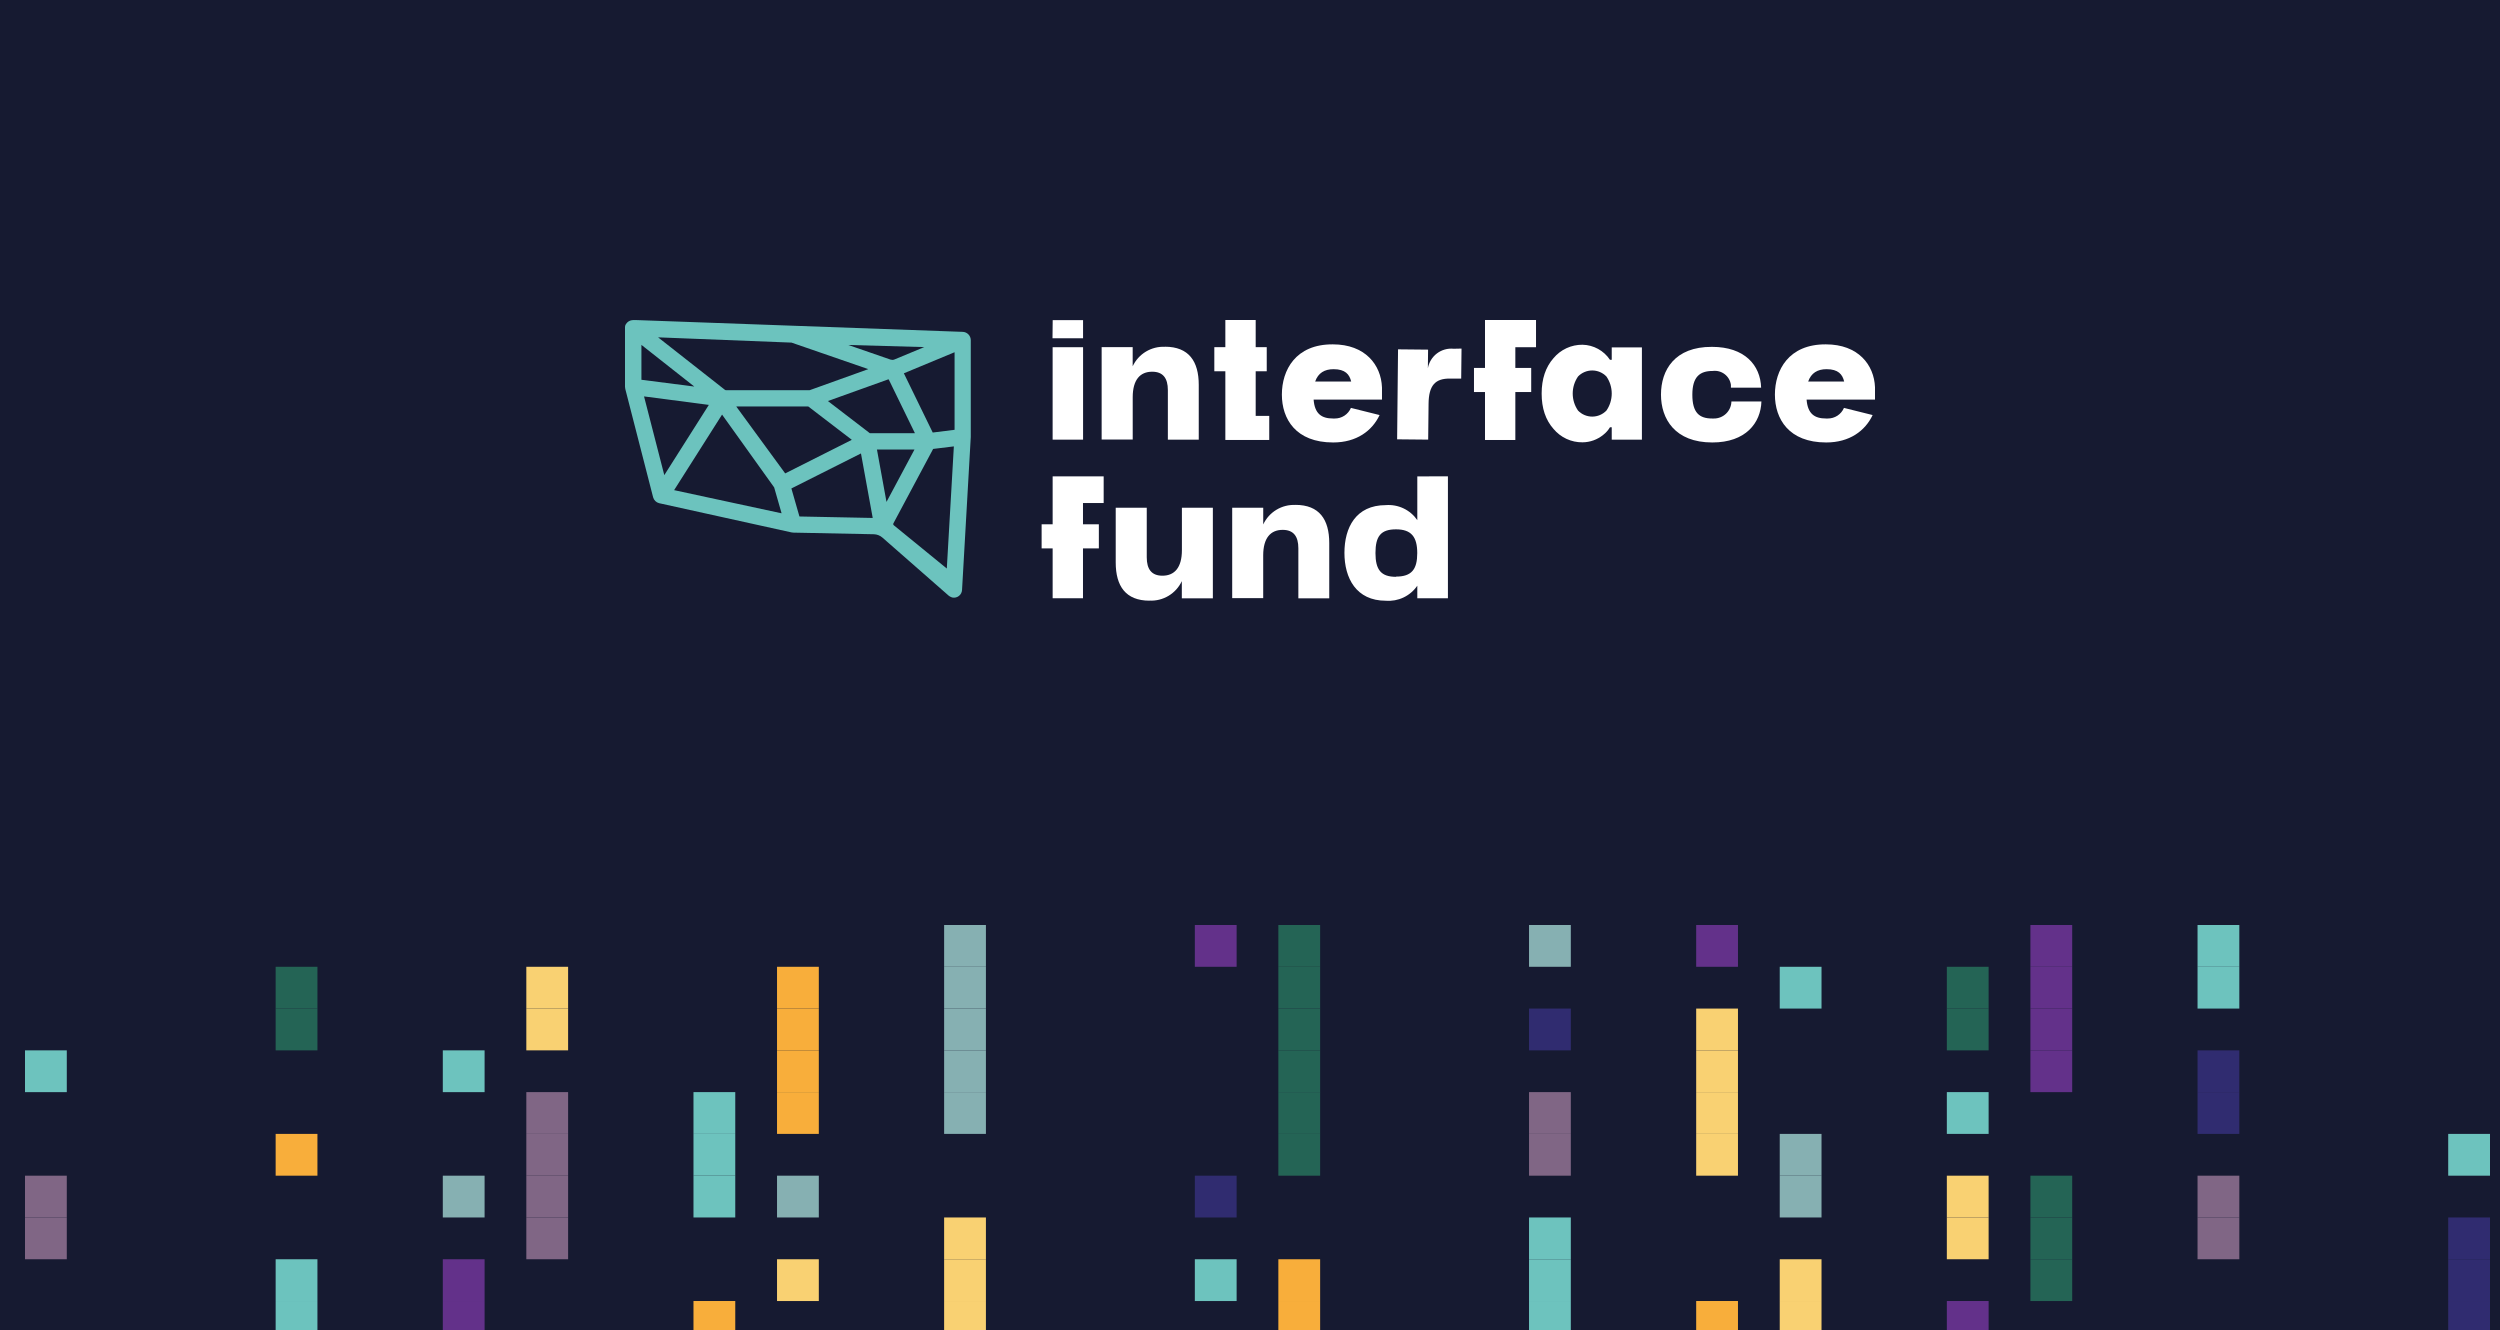 <?xml version="1.0" encoding="UTF-8"?> <svg xmlns="http://www.w3.org/2000/svg" width="500" height="266" viewBox="0 0 500 266" fill="none"><rect x="0" y="0" width="500" height="266" fill="#808080" stroke="none"/> <g clip-path="url(#clip0_99_13)"> <rect width="500" height="266" fill="#161A31"></rect> <path d="M489.643 268.559L498 268.559L498 260.202L489.643 260.202L489.643 268.559Z" fill="#302C70"></path> <path d="M489.643 260.208L498 260.208L498 251.851L489.643 251.851L489.643 260.208Z" fill="#302C70"></path> <path d="M489.643 251.851L498 251.851L498 243.494L489.643 243.494L489.643 251.851Z" fill="#302C70"></path> <path d="M489.643 235.137L498 235.137L498 226.78L489.643 226.78L489.643 235.137Z" fill="#6DC3BE"></path> <path d="M439.508 226.779L447.865 226.779L447.865 218.422L439.508 218.422L439.508 226.779Z" fill="#302C70"></path> <path d="M439.508 218.428L447.865 218.428L447.865 210.071L439.508 210.071L439.508 218.428Z" fill="#302C70"></path> <path d="M489.643 210.071L498 210.071L498 201.714L489.643 201.714L489.643 210.071Z" fill="#161A31"></path> <path d="M439.508 201.714L447.865 201.714L447.865 193.357L439.508 193.357L439.508 201.714Z" fill="#6DC3BE"></path> <path d="M439.508 193.357L447.865 193.357L447.865 185L439.508 185L439.508 193.357Z" fill="#6DC3BE"></path> <path d="M339.237 193.357L347.594 193.357L347.594 185L339.237 185L339.237 193.357Z" fill="#63318A"></path> <path d="M305.806 193.357L314.163 193.357L314.163 185L305.806 185L305.806 193.357Z" fill="#86B0B2"></path> <path d="M355.947 201.714L364.304 201.714L364.304 193.357L355.947 193.357L355.947 201.714Z" fill="#6DC3BE"></path> <path d="M389.367 201.714L397.724 201.714L397.724 193.357L389.367 193.357L389.367 201.714Z" fill="#246455"></path> <path d="M389.367 210.071L397.724 210.071L397.724 201.714L389.367 201.714L389.367 210.071Z" fill="#246455"></path> <path d="M305.806 210.071L314.163 210.071L314.163 201.714L305.806 201.714L305.806 210.071Z" fill="#302C70"></path> <path d="M406.082 193.357L414.439 193.357L414.439 185L406.082 185L406.082 193.357Z" fill="#63318A"></path> <path d="M406.082 201.714L414.439 201.714L414.439 193.357L406.082 193.357L406.082 201.714Z" fill="#63318A"></path> <path d="M406.082 210.071L414.439 210.071L414.439 201.714L406.082 201.714L406.082 210.071Z" fill="#63318A"></path> <path d="M406.082 218.428L414.439 218.428L414.439 210.071L406.082 210.071L406.082 218.428Z" fill="#63318A"></path> <path d="M389.367 226.779L397.724 226.779L397.724 218.422L389.367 218.422L389.367 226.779Z" fill="#6DC3BE"></path> <path d="M355.947 243.494L364.304 243.494L364.304 235.137L355.947 235.137L355.947 243.494Z" fill="#86B0B2"></path> <path d="M355.947 235.137L364.304 235.137L364.304 226.78L355.947 226.78L355.947 235.137Z" fill="#86B0B2"></path> <path d="M339.237 210.071L347.594 210.071L347.594 201.714L339.237 201.714L339.237 210.071Z" fill="#F9D172"></path> <path d="M339.237 218.428L347.594 218.428L347.594 210.071L339.237 210.071L339.237 218.428Z" fill="#F9D172"></path> <path d="M339.237 226.779L347.594 226.779L347.594 218.422L339.237 218.422L339.237 226.779Z" fill="#F9D172"></path> <path d="M339.237 235.137L347.594 235.137L347.594 226.78L339.237 226.78L339.237 235.137Z" fill="#F9D172"></path> <path d="M305.806 226.779L314.163 226.779L314.163 218.422L305.806 218.422L305.806 226.779Z" fill="#806685"></path> <path d="M305.806 235.137L314.163 235.137L314.163 226.78L305.806 226.78L305.806 235.137Z" fill="#806685"></path> <path d="M255.671 193.357L264.028 193.357L264.028 185L255.671 185L255.671 193.357Z" fill="#246455"></path> <path d="M255.671 201.714L264.028 201.714L264.028 193.357L255.671 193.357L255.671 201.714Z" fill="#246455"></path> <path d="M255.671 210.071L264.028 210.071L264.028 201.714L255.671 201.714L255.671 210.071Z" fill="#246455"></path> <path d="M255.671 218.428L264.028 218.428L264.028 210.071L255.671 210.071L255.671 218.428Z" fill="#246455"></path> <path d="M255.671 226.779L264.028 226.779L264.028 218.422L255.671 218.422L255.671 226.779Z" fill="#246455"></path> <path d="M255.671 235.137L264.028 235.137L264.028 226.78L255.671 226.78L255.671 235.137Z" fill="#246455"></path> <path d="M439.508 243.494L447.865 243.494L447.865 235.137L439.508 235.137L439.508 243.494Z" fill="#806685"></path> <path d="M439.508 251.851L447.865 251.851L447.865 243.494L439.508 243.494L439.508 251.851Z" fill="#806685"></path> <path d="M389.367 243.494L397.724 243.494L397.724 235.137L389.367 235.137L389.367 243.494Z" fill="#F9D172"></path> <path d="M389.367 251.851L397.724 251.851L397.724 243.494L389.367 243.494L389.367 251.851Z" fill="#F9D172"></path> <path d="M406.082 243.494L414.439 243.494L414.439 235.137L406.082 235.137L406.082 243.494Z" fill="#246455"></path> <path d="M406.082 251.851L414.439 251.851L414.439 243.494L406.082 243.494L406.082 251.851Z" fill="#246455"></path> <path d="M406.082 260.208L414.439 260.208L414.439 251.851L406.082 251.851L406.082 260.208Z" fill="#246455"></path> <path d="M339.237 268.559L347.594 268.559L347.594 260.202L339.237 260.202L339.237 268.559Z" fill="#F8AE3B"></path> <path d="M305.806 251.851L314.163 251.851L314.163 243.494L305.806 243.494L305.806 251.851Z" fill="#6DC3BE"></path> <path d="M305.806 260.208L314.163 260.208L314.163 251.851L305.806 251.851L305.806 260.208Z" fill="#6DC3BE"></path> <path d="M305.806 268.559L314.163 268.559L314.163 260.202L305.806 260.202L305.806 268.559Z" fill="#6DC3BE"></path> <path d="M255.671 260.208L264.028 260.208L264.028 251.851L255.671 251.851L255.671 260.208Z" fill="#F8AE3B"></path> <path d="M255.671 268.559L264.028 268.559L264.028 260.202L255.671 260.202L255.671 268.559Z" fill="#F8AE3B"></path> <path d="M389.367 268.559L397.724 268.559L397.724 260.202L389.367 260.202L389.367 268.559Z" fill="#63318A"></path> <path d="M355.947 260.208L364.304 260.208L364.304 251.851L355.947 251.851L355.947 260.208Z" fill="#F9D172"></path> <path d="M355.947 268.559L364.304 268.559L364.304 260.202L355.947 260.202L355.947 268.559Z" fill="#F9D172"></path> <path d="M138.696 268.559L147.053 268.559L147.053 260.202L138.696 260.202L138.696 268.559Z" fill="#F8AE3B"></path> <path d="M238.967 260.208L247.324 260.208L247.324 251.851L238.967 251.851L238.967 260.208Z" fill="#6DC3BE"></path> <path d="M155.406 260.208L163.763 260.208L163.763 251.851L155.406 251.851L155.406 260.208Z" fill="#F9D172"></path> <path d="M88.561 268.559L96.918 268.559L96.918 260.202L88.561 260.202L88.561 268.559Z" fill="#63318A"></path> <path d="M88.561 260.208L96.918 260.208L96.918 251.851L88.561 251.851L88.561 260.208Z" fill="#63318A"></path> <path d="M55.13 268.559L63.487 268.559L63.487 260.202L55.13 260.202L55.13 268.559Z" fill="#6CC3BE"></path> <path d="M55.13 260.208L63.487 260.208L63.487 251.851L55.13 251.851L55.13 260.208Z" fill="#6CC3BE"></path> <path d="M188.826 268.559L197.183 268.559L197.183 260.202L188.826 260.202L188.826 268.559Z" fill="#F9D172"></path> <path d="M188.826 260.208L197.183 260.208L197.183 251.851L188.826 251.851L188.826 260.208Z" fill="#F9D172"></path> <path d="M188.826 251.851L197.183 251.851L197.183 243.494L188.826 243.494L188.826 251.851Z" fill="#F9D172"></path> <path d="M238.967 243.494L247.324 243.494L247.324 235.137L238.967 235.137L238.967 243.494Z" fill="#302C70"></path> <path d="M155.406 243.494L163.763 243.494L163.763 235.137L155.406 235.137L155.406 243.494Z" fill="#86B0B2"></path> <path d="M88.561 243.494L96.918 243.494L96.918 235.137L88.561 235.137L88.561 243.494Z" fill="#86B0B2"></path> <path d="M55.13 235.137L63.487 235.137L63.487 226.78L55.13 226.78L55.13 235.137Z" fill="#F8AE3B"></path> <path d="M138.696 243.494L147.053 243.494L147.053 235.137L138.696 235.137L138.696 243.494Z" fill="#6DC3BE"></path> <path d="M138.696 235.137L147.053 235.137L147.053 226.78L138.696 226.78L138.696 235.137Z" fill="#6DC3BE"></path> <path d="M138.696 226.779L147.053 226.779L147.053 218.422L138.696 218.422L138.696 226.779Z" fill="#6DC3BE"></path> <path d="M88.561 218.428L96.918 218.428L96.918 210.071L88.561 210.071L88.561 218.428Z" fill="#6DC3BE"></path> <path d="M5 218.428L13.357 218.428L13.357 210.071L5 210.071L5 218.428Z" fill="#6DC3BE"></path> <path d="M155.406 226.779L163.763 226.779L163.763 218.422L155.406 218.422L155.406 226.779Z" fill="#F8AE3B"></path> <path d="M155.406 218.428L163.763 218.428L163.763 210.071L155.406 210.071L155.406 218.428Z" fill="#F8AE3B"></path> <path d="M155.406 210.071L163.763 210.071L163.763 201.714L155.406 201.714L155.406 210.071Z" fill="#F8AE3B"></path> <path d="M155.406 201.714L163.763 201.714L163.763 193.357L155.406 193.357L155.406 201.714Z" fill="#F8AE3B"></path> <path d="M105.265 210.071L113.622 210.071L113.622 201.714L105.265 201.714L105.265 210.071Z" fill="#F9D172"></path> <path d="M105.265 201.714L113.622 201.714L113.622 193.357L105.265 193.357L105.265 201.714Z" fill="#F9D172"></path> <path d="M55.13 210.071L63.487 210.071L63.487 201.714L55.13 201.714L55.13 210.071Z" fill="#246455"></path> <path d="M55.13 201.714L63.487 201.714L63.487 193.357L55.13 193.357L55.13 201.714Z" fill="#246455"></path> <path d="M238.967 193.357L247.324 193.357L247.324 185L238.967 185L238.967 193.357Z" fill="#63318A"></path> <path d="M188.826 226.779L197.183 226.779L197.183 218.422L188.826 218.422L188.826 226.779Z" fill="#86B0B2"></path> <path d="M188.826 218.428L197.183 218.428L197.183 210.071L188.826 210.071L188.826 218.428Z" fill="#86B0B2"></path> <path d="M188.826 210.071L197.183 210.071L197.183 201.714L188.826 201.714L188.826 210.071Z" fill="#86B0B2"></path> <path d="M188.826 201.714L197.183 201.714L197.183 193.357L188.826 193.357L188.826 201.714Z" fill="#86B0B2"></path> <path d="M188.826 193.357L197.183 193.357L197.183 185L188.826 185L188.826 193.357Z" fill="#86B0B2"></path> <path d="M105.265 243.494L113.622 243.494L113.622 235.137L105.265 235.137L105.265 243.494Z" fill="#806685"></path> <path d="M105.265 235.137L113.622 235.137L113.622 226.78L105.265 226.78L105.265 235.137Z" fill="#806685"></path> <path d="M105.265 226.779L113.622 226.779L113.622 218.422L105.265 218.422L105.265 226.779Z" fill="#806685"></path> <path d="M105.265 251.851L113.622 251.851L113.622 243.494L105.265 243.494L105.265 251.851Z" fill="#806685"></path> <path d="M5 243.494L13.357 243.494L13.357 235.137L5 235.137L5 243.494Z" fill="#806685"></path> <path d="M5 251.851L13.357 251.851L13.357 243.494L5 243.494L5 251.851Z" fill="#806685"></path> <path d="M259.12 100.99C257.776 100.923 256.442 101.258 255.289 101.952C254.136 102.646 253.216 103.668 252.646 104.887V101.547H246.439V119.628H252.64V111.088C252.64 107.565 254.137 105.973 256.537 105.973C258.713 105.973 259.671 107.281 259.671 109.647V119.667H265.85V108.611C265.85 103.885 263.857 100.974 259.086 100.974L259.12 100.99Z" fill="white"></path> <path d="M208.324 104.859V109.68H210.529V119.65H216.597V109.68H219.77V104.859H216.597V100.606H220.733V95.273H210.529V104.859H208.324Z" fill="white"></path> <path d="M229.885 120.123C231.23 120.189 232.564 119.854 233.717 119.16C234.871 118.466 235.792 117.445 236.365 116.227V119.672H242.572V101.547H236.381V110.025C236.381 113.549 234.884 115.141 232.485 115.141C230.308 115.141 229.351 113.833 229.351 111.467V101.547H223.144V112.497C223.144 117.218 225.137 120.135 229.907 120.135L229.885 120.123Z" fill="white"></path> <path d="M283.461 95.28V104.025C282.766 103.016 281.818 102.207 280.712 101.68C279.606 101.153 278.38 100.927 277.159 101.025C271.158 101.025 268.887 105.528 268.887 110.572C268.887 115.615 271.231 120.146 277.159 120.146C278.381 120.244 279.607 120.018 280.714 119.49C281.82 118.962 282.768 118.152 283.461 117.14V119.651H289.584V95.263L283.461 95.28ZM279.202 115.32V115.364C276.202 115.364 275.094 113.956 275.094 110.611C275.094 107.265 276.14 105.868 279.202 105.868C282.264 105.868 283.449 107.371 283.449 110.622C283.449 113.873 282.336 115.32 279.191 115.32" fill="white"></path> <path d="M210.5 67.652H216.612V64.028H210.539L210.5 67.652Z" fill="white"></path> <path d="M216.615 69.443H210.525V87.93H216.615V69.443Z" fill="white"></path> <path d="M233.01 69.361C231.666 69.294 230.332 69.629 229.179 70.323C228.026 71.017 227.106 72.038 226.536 73.258V69.422H220.329V87.909H226.542V79.459C226.542 75.93 228.039 74.343 230.438 74.343C232.615 74.343 233.572 75.651 233.572 78.017V87.931H239.751V76.982C239.751 72.256 237.758 69.344 232.988 69.344L233.01 69.361Z" fill="white"></path> <path d="M276.392 77.522V77.439C276.214 72.985 273.052 68.871 266.573 68.871C259.102 68.827 256.375 74.043 256.375 78.919C256.375 83.796 259.158 88.494 266.634 88.494C271.31 88.494 274.427 86.173 275.919 83.011L270.185 81.58C269.916 82.214 269.464 82.754 268.887 83.132C268.311 83.51 267.635 83.708 266.946 83.701H266.617C264.301 83.701 262.943 82.755 262.721 79.916H276.398V77.539L276.392 77.522ZM266.712 73.837C269.05 73.837 269.896 74.878 270.236 76.308H263.032C263.628 74.6 264.903 73.837 266.712 73.837Z" fill="white"></path> <path d="M375 77.522V77.439C374.822 72.985 371.66 68.871 365.18 68.871C357.71 68.827 354.982 74.043 354.982 78.919C354.982 83.796 357.766 88.494 365.242 88.494C369.912 88.494 373.035 86.173 374.527 83.011L368.793 81.58C368.523 82.214 368.071 82.754 367.494 83.131C366.918 83.508 366.242 83.707 365.553 83.701H365.214C362.892 83.701 361.54 82.755 361.317 79.916H375V77.539V77.522ZM365.308 73.837C367.652 73.837 368.498 74.878 368.832 76.308H361.634C362.23 74.6 363.505 73.837 365.308 73.837" fill="white"></path> <path d="M294.796 73.586V78.407H297V87.998H303.068V78.407H306.241V73.586H303.068V69.444H307.204V64H297V73.586H294.796Z" fill="white"></path> <path d="M242.865 74.254V69.433H245.07V64H251.137V69.433H253.347V74.254H251.137V83.177H253.848V87.992H245.07V74.254H242.865Z" fill="white"></path> <path d="M332.195 78.919C332.195 83.773 334.979 88.494 342.46 88.494C349.14 88.494 352.152 84.597 352.285 80.289H346.285C346.266 81.206 345.885 82.079 345.227 82.718C344.568 83.357 343.684 83.71 342.766 83.701H342.427C339.866 83.701 338.469 82.549 338.469 78.947C338.469 75.345 339.966 74.193 342.533 74.193C343.386 74.081 344.248 74.31 344.933 74.832C345.617 75.353 346.067 76.124 346.184 76.977C346.202 77.162 346.202 77.348 346.184 77.533H352.224C352.091 73.03 348.923 69.372 342.399 69.372C334.929 69.328 332.195 74.037 332.195 78.914" fill="white"></path> <path d="M290.725 69.75C289.533 69.629 288.34 69.964 287.385 70.686C286.43 71.409 285.784 72.467 285.576 73.646L285.615 69.928L279.608 69.867L279.425 87.864L285.637 87.925L285.715 80.727C285.754 77.103 287.029 75.673 290.013 75.717H292.239L292.306 69.716L290.725 69.75Z" fill="white"></path> <path d="M310.707 85.788C309.119 83.999 308.326 81.639 308.33 78.707C308.334 75.775 309.126 73.415 310.707 71.626C311.413 70.78 312.298 70.1 313.298 69.637C314.298 69.174 315.389 68.939 316.491 68.948C317.584 68.969 318.656 69.255 319.614 69.78C320.573 70.306 321.39 71.055 321.996 71.966H322.347V69.483H328.381V87.936H322.347V85.448H321.996C321.645 86.037 321.186 86.555 320.644 86.973C319.471 87.932 318.005 88.459 316.491 88.465C315.389 88.475 314.298 88.239 313.298 87.776C312.298 87.313 311.413 86.634 310.707 85.788V85.788ZM315.606 75.3C314.913 76.301 314.543 77.49 314.543 78.707C314.543 79.924 314.913 81.113 315.606 82.114C315.973 82.496 316.414 82.799 316.902 83.007C317.39 83.214 317.915 83.321 318.445 83.321C318.975 83.321 319.499 83.214 319.987 83.007C320.475 82.799 320.916 82.496 321.284 82.114C321.976 81.113 322.347 79.924 322.347 78.707C322.347 77.49 321.976 76.301 321.284 75.3C320.916 74.918 320.475 74.615 319.987 74.407C319.499 74.2 318.975 74.093 318.445 74.093C317.915 74.093 317.39 74.2 316.902 74.407C316.414 74.615 315.973 74.918 315.606 75.3" fill="white"></path> <path d="M127.678 64.029C126.804 64.029 125.841 63.801 125.167 64.847C125.059 65.013 125.001 65.206 125 65.404V77.35C124.999 77.498 125.018 77.646 125.056 77.79L130.622 99.455C130.699 99.74 130.85 99.998 131.059 100.206C131.268 100.413 131.529 100.561 131.814 100.635L158.272 106.475C158.4 106.506 158.53 106.523 158.662 106.525L174.761 106.848C175.394 106.863 176.003 107.1 176.481 107.516L189.529 118.95C189.792 119.211 190.115 119.402 190.47 119.506C190.697 119.55 190.931 119.546 191.156 119.492C191.381 119.439 191.592 119.338 191.775 119.197C191.958 119.056 192.109 118.878 192.218 118.674C192.327 118.47 192.391 118.245 192.407 118.015L194.155 87.398V68.004C194.146 67.581 193.977 67.179 193.682 66.876C193.388 66.573 192.99 66.393 192.568 66.372L127.678 64.029ZM159.886 103.296L158.278 97.691L172.194 90.688L174.544 103.591L159.886 103.296ZM178.162 71.939L169.65 68.994L184.853 69.417L178.835 71.917C178.618 71.997 178.379 71.997 178.162 71.917V71.939ZM173.658 73.826L161.941 78.035H145.179C145.106 78.034 145.036 78.008 144.979 77.962L131.619 67.469L158.305 68.521L173.658 73.826ZM157.014 94.646L147.289 81.352C147.284 81.349 147.281 81.345 147.278 81.34C147.275 81.335 147.274 81.33 147.274 81.325C147.274 81.319 147.275 81.314 147.278 81.309C147.281 81.304 147.284 81.3 147.289 81.297H161.657L170.318 87.927C170.324 87.929 170.329 87.933 170.333 87.939C170.337 87.944 170.338 87.951 170.338 87.957C170.338 87.964 170.337 87.97 170.333 87.975C170.329 87.981 170.324 87.985 170.318 87.988L157.064 94.668C157.058 94.673 157.05 94.676 157.042 94.676C157.034 94.676 157.026 94.673 157.02 94.668L157.014 94.646ZM138.861 77.311L128.284 75.953V68.978L138.861 77.311ZM141.767 80.979L132.86 95.024L128.808 79.282L141.767 80.979ZM144.439 82.956L154.832 97.479L156.302 102.606C156.302 102.606 156.301 102.656 156.263 102.651L134.853 98.036C134.849 98.032 134.846 98.028 134.844 98.023C134.842 98.018 134.841 98.013 134.841 98.008C134.841 98.003 134.842 97.998 134.844 97.993C134.846 97.988 134.849 97.984 134.853 97.98L144.394 82.95C144.398 82.945 144.403 82.942 144.408 82.939C144.413 82.936 144.419 82.935 144.425 82.935C144.431 82.935 144.437 82.936 144.442 82.939C144.447 82.942 144.452 82.945 144.456 82.95L144.439 82.956ZM177.299 100.385L175.39 89.903H182.899L177.299 100.385ZM173.959 86.635L165.576 80.206L177.644 75.875C177.666 75.868 177.689 75.868 177.71 75.877C177.732 75.885 177.75 75.9 177.761 75.919L182.983 86.635H173.959ZM186.545 86.507L180.773 74.661L190.915 70.447V85.962L186.545 86.507ZM189.362 113.706L178.757 105.05C178.703 105.005 178.665 104.943 178.651 104.874C178.637 104.805 178.647 104.734 178.68 104.671L186.629 89.786L190.77 89.279L189.362 113.706Z" fill="#6CC3BE"></path> </g> <defs> <clipPath id="clip0_99_13"> <rect width="500" height="266" fill="white"></rect> </clipPath> </defs> </svg> 